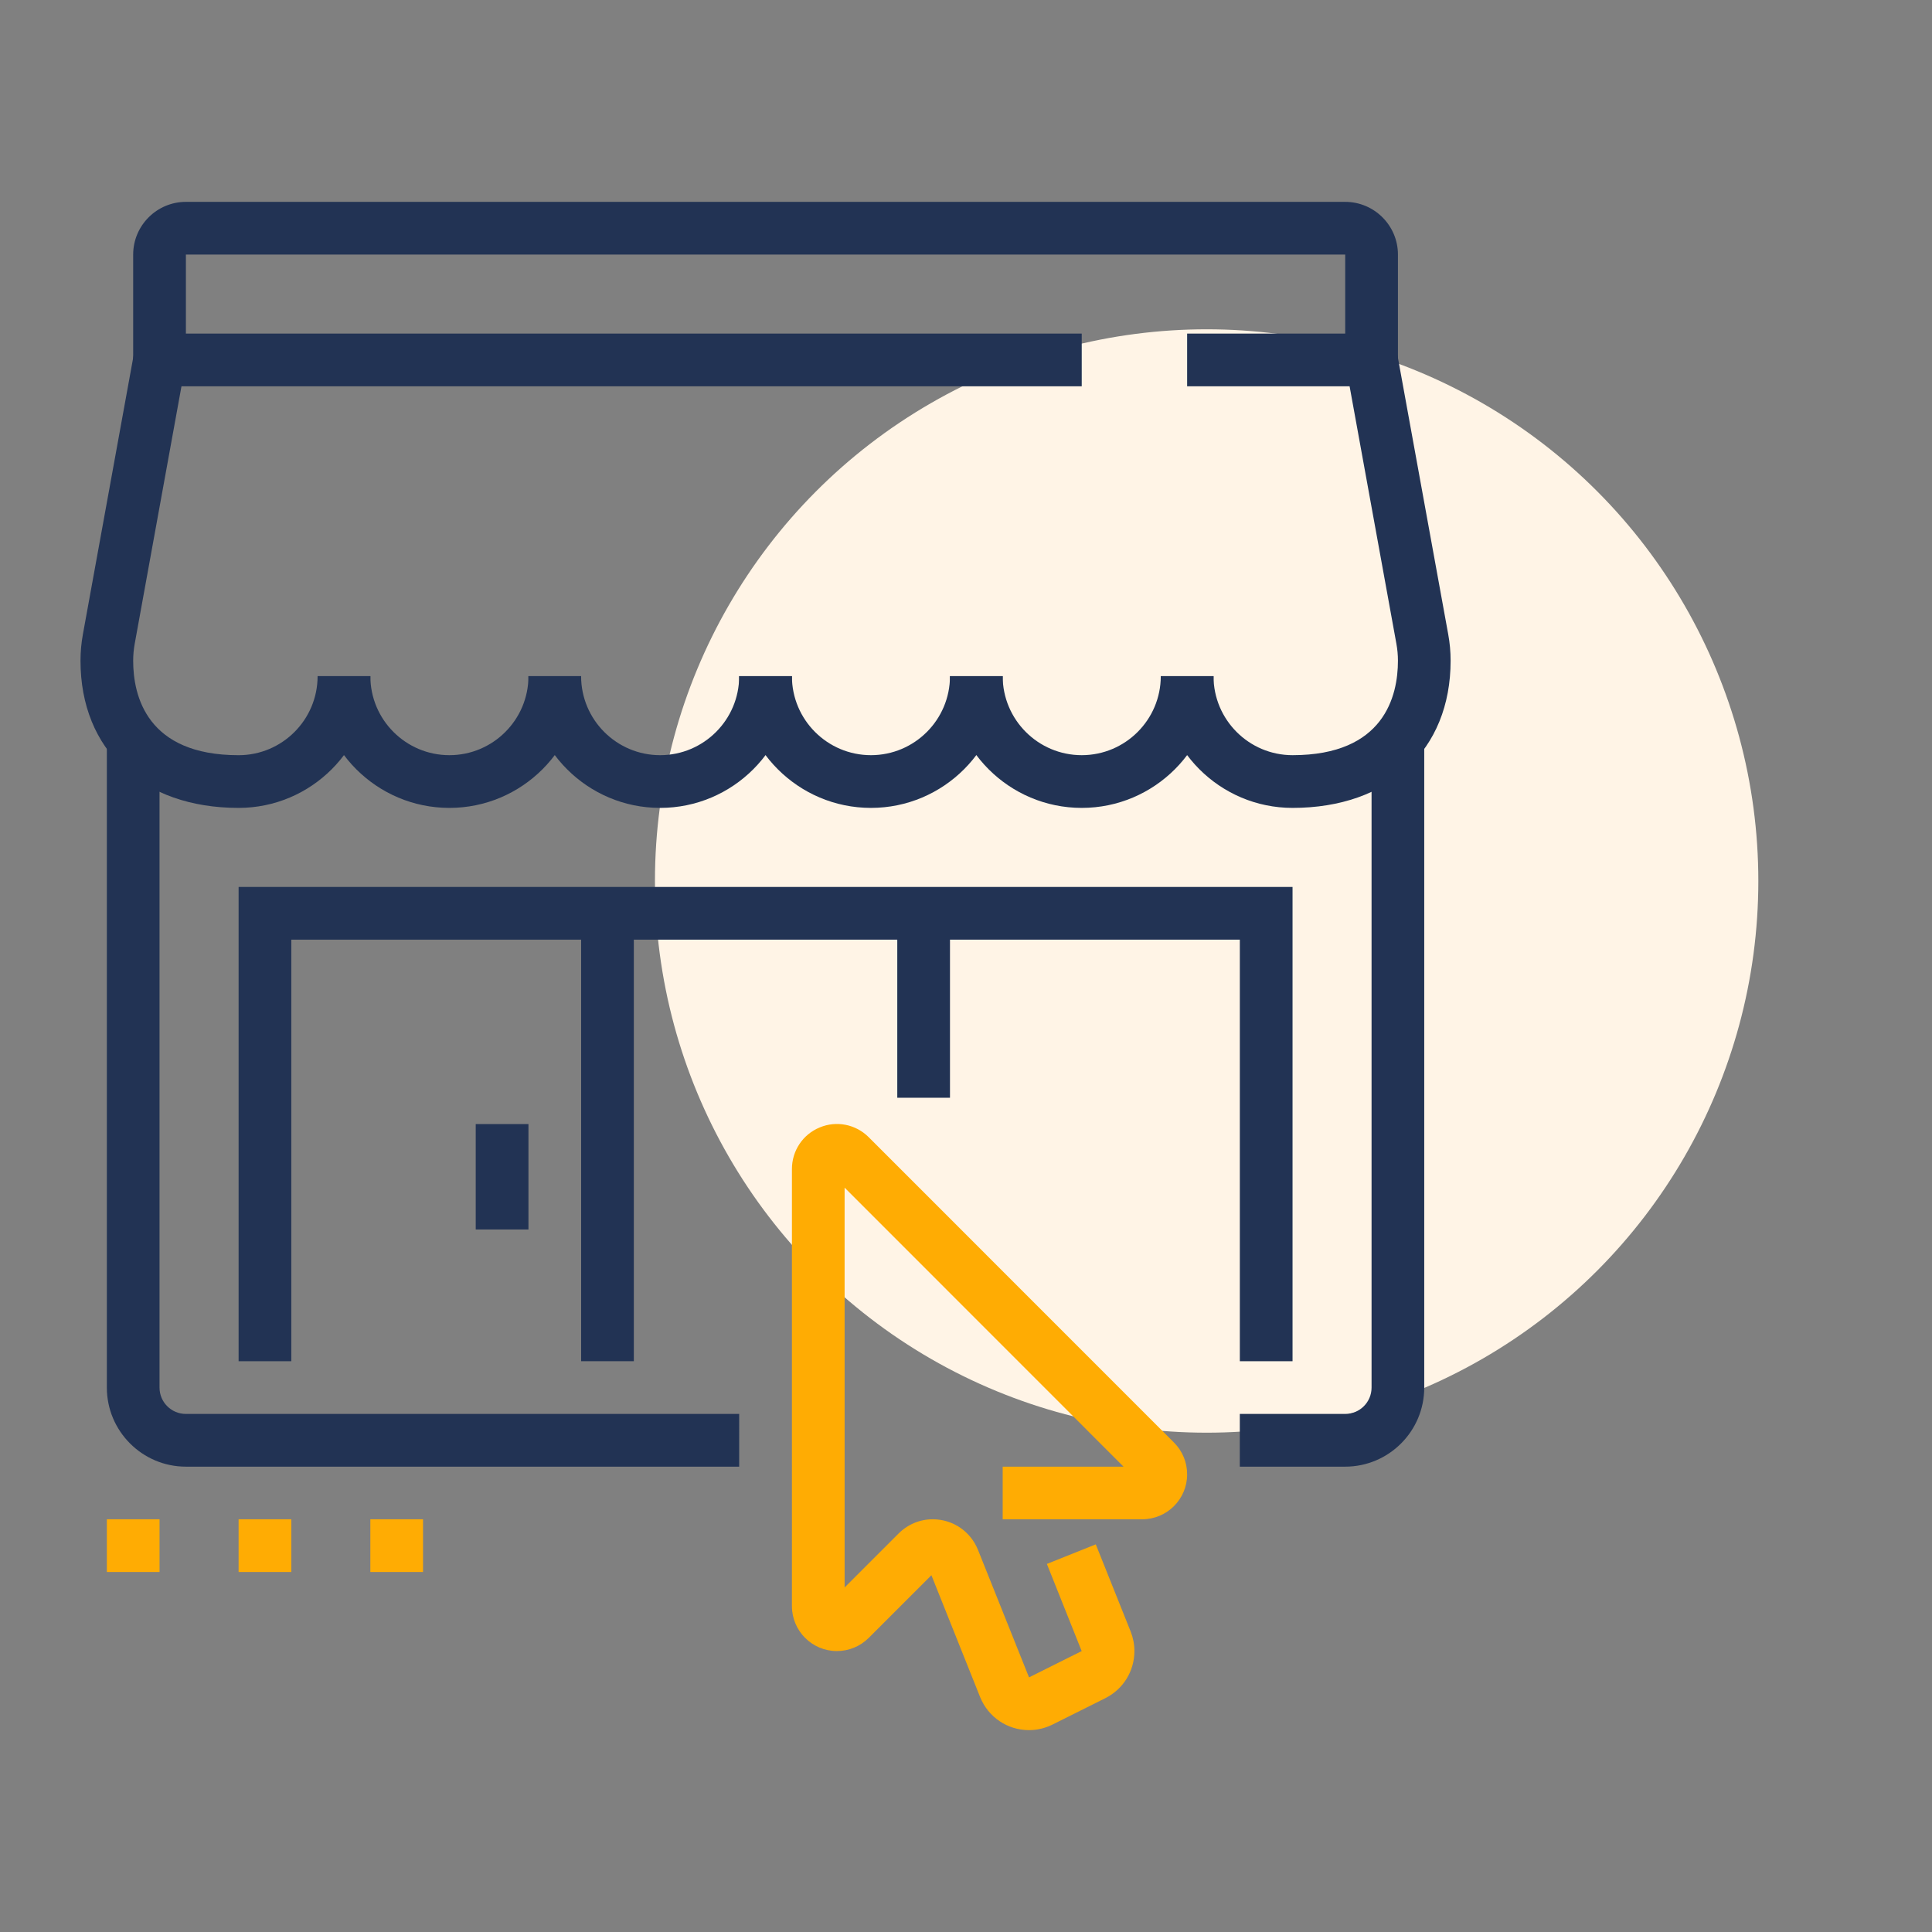 <?xml version="1.0" encoding="utf-8"?>
<!-- Generator: Adobe Illustrator 16.0.0, SVG Export Plug-In . SVG Version: 6.00 Build 0)  -->
<!DOCTYPE svg PUBLIC "-//W3C//DTD SVG 1.1//EN" "http://www.w3.org/Graphics/SVG/1.1/DTD/svg11.dtd">
<svg version="1.1" id="Calque_1" xmlns="http://www.w3.org/2000/svg" xmlns:xlink="http://www.w3.org/1999/xlink" x="0px" y="0px"
	 width="72px" height="72px" viewBox="0 0 72 72" enable-background="new 0 0 72 72" xml:space="preserve">
<rect x="0" y="0" width="72" height="72" fill="#808080" stroke="none"/>
<g>
	<circle fill="#FFF4E6" cx="44.968" cy="32.832" r="20.56"/>
	<rect fill="none" width="72" height="72"/>
</g>
<g>
	<g>
		<path fill="#223354" d="M8.892,30.108C5.313,30.108,3,27.955,3,24.623c0-0.332,0.03-0.662,0.089-0.983l1.891-10.4l1.929,0.352
			L5.02,23.993c-0.037,0.205-0.057,0.418-0.057,0.63c0,1.315,0.511,3.521,3.928,3.521c1.625,0,2.945-1.32,2.945-2.945h1.965
			C13.802,27.905,11.599,30.108,8.892,30.108z"/>
		<path fill="#223354" d="M16.748,30.108c-2.708,0-4.911-2.203-4.911-4.91h1.965c0,1.625,1.321,2.945,2.946,2.945
			c1.624,0,2.946-1.32,2.946-2.945h1.963C21.657,27.905,19.454,30.108,16.748,30.108z"/>
		<path fill="#223354" d="M24.602,30.108c-2.706,0-4.909-2.203-4.909-4.91h1.963c0,1.625,1.322,2.945,2.945,2.945
			c1.625,0,2.946-1.32,2.946-2.945h1.965C29.513,27.905,27.31,30.108,24.602,30.108z"/>
		<path fill="#223354" d="M32.458,30.108c-2.708,0-4.911-2.203-4.911-4.91h1.965c0,1.625,1.321,2.945,2.946,2.945
			c1.624,0,2.945-1.32,2.945-2.945h1.963C37.367,27.905,35.165,30.108,32.458,30.108z"/>
		<path fill="#223354" d="M40.313,30.108c-2.706,0-4.909-2.203-4.909-4.91h1.963c0,1.625,1.322,2.945,2.946,2.945
			c1.625,0,2.946-1.32,2.946-2.945h1.965C45.224,27.905,43.021,30.108,40.313,30.108z"/>
		<path fill="#223354" d="M48.169,30.108c-2.708,0-4.91-2.203-4.91-4.91h1.965c0,1.625,1.32,2.945,2.945,2.945
			c3.417,0,3.928-2.205,3.928-3.521c0-0.212-0.02-0.425-0.057-0.628l-1.891-10.404l1.93-0.352l1.892,10.402
			c0.059,0.319,0.089,0.649,0.089,0.981C54.061,27.955,51.748,30.108,48.169,30.108z"/>
		<path fill="#223354" d="M52.097,14.397h-7.856v-1.965h5.891V9.487H6.928v2.945h33.385v1.965H4.963v-4.91
			c0-1.083,0.882-1.964,1.965-1.964h43.204c1.082,0,1.965,0.881,1.965,1.964V14.397z"/>
		<g>
			<path fill="#FFAC03" d="M38.35,64.477c-0.805,0-1.52-0.482-1.824-1.232l-1.815-4.541l-2.339,2.338
				c-0.316,0.314-0.737,0.488-1.187,0.488c-0.922,0-1.672-0.752-1.672-1.674V43.566c0-0.682,0.405-1.289,1.034-1.549
				c0.626-0.262,1.344-0.119,1.825,0.361l11.38,11.383c0.315,0.314,0.489,0.734,0.489,1.186c0,0.924-0.752,1.672-1.675,1.672h-5.199
				v-1.961h4.503L31.476,44.26v14.9l2.005-2.004c0.345-0.346,0.797-0.537,1.278-0.537c0.749,0,1.412,0.449,1.69,1.146l1.9,4.746
				l1.962-0.98l-1.297-3.248l1.823-0.729l1.301,3.252c0.091,0.232,0.138,0.473,0.138,0.723c0,0.75-0.416,1.422-1.086,1.758
				l-1.965,0.982C38.958,64.402,38.655,64.477,38.35,64.477z"/>
		</g>
		<path fill="#223354" d="M27.548,54.658H6.928c-1.625,0-2.946-1.324-2.946-2.947V27.585h1.963v24.126
			c0,0.543,0.439,0.982,0.982,0.982h20.62V54.658z"/>
		<path fill="#223354" d="M50.132,54.658h-3.928v-1.965h3.928c0.542,0,0.982-0.439,0.982-0.982V27.585h1.963v24.126
			C53.078,53.334,51.757,54.658,50.132,54.658z"/>
		<polygon fill="#223354" points="48.169,50.729 46.205,50.729 46.205,35.018 10.856,35.018 10.856,50.729 8.892,50.729 
			8.892,33.054 48.169,33.054 		"/>
		<rect x="21.657" y="34.036" fill="#223354" width="1.964" height="16.692"/>
		<rect x="33.439" y="34.036" fill="#223354" width="1.964" height="6.874"/>
		<rect x="17.729" y="41.891" fill="#223354" width="1.965" height="3.928"/>
		<g>
			<polygon fill="#FFAC03" points="5.946,56.619 3.982,56.619 3.982,58.584 5.946,58.584 5.946,56.619 			"/>
		</g>
		<g>
			<polygon fill="#FFAC03" points="10.856,56.619 8.892,56.619 8.892,58.584 10.856,58.584 10.856,56.619 			"/>
		</g>
		<g>
			<polygon fill="#FFAC03" points="15.765,56.619 13.802,56.619 13.802,58.584 15.765,58.584 15.765,56.619 			"/>
		</g>
	</g>
</g>
</svg>
